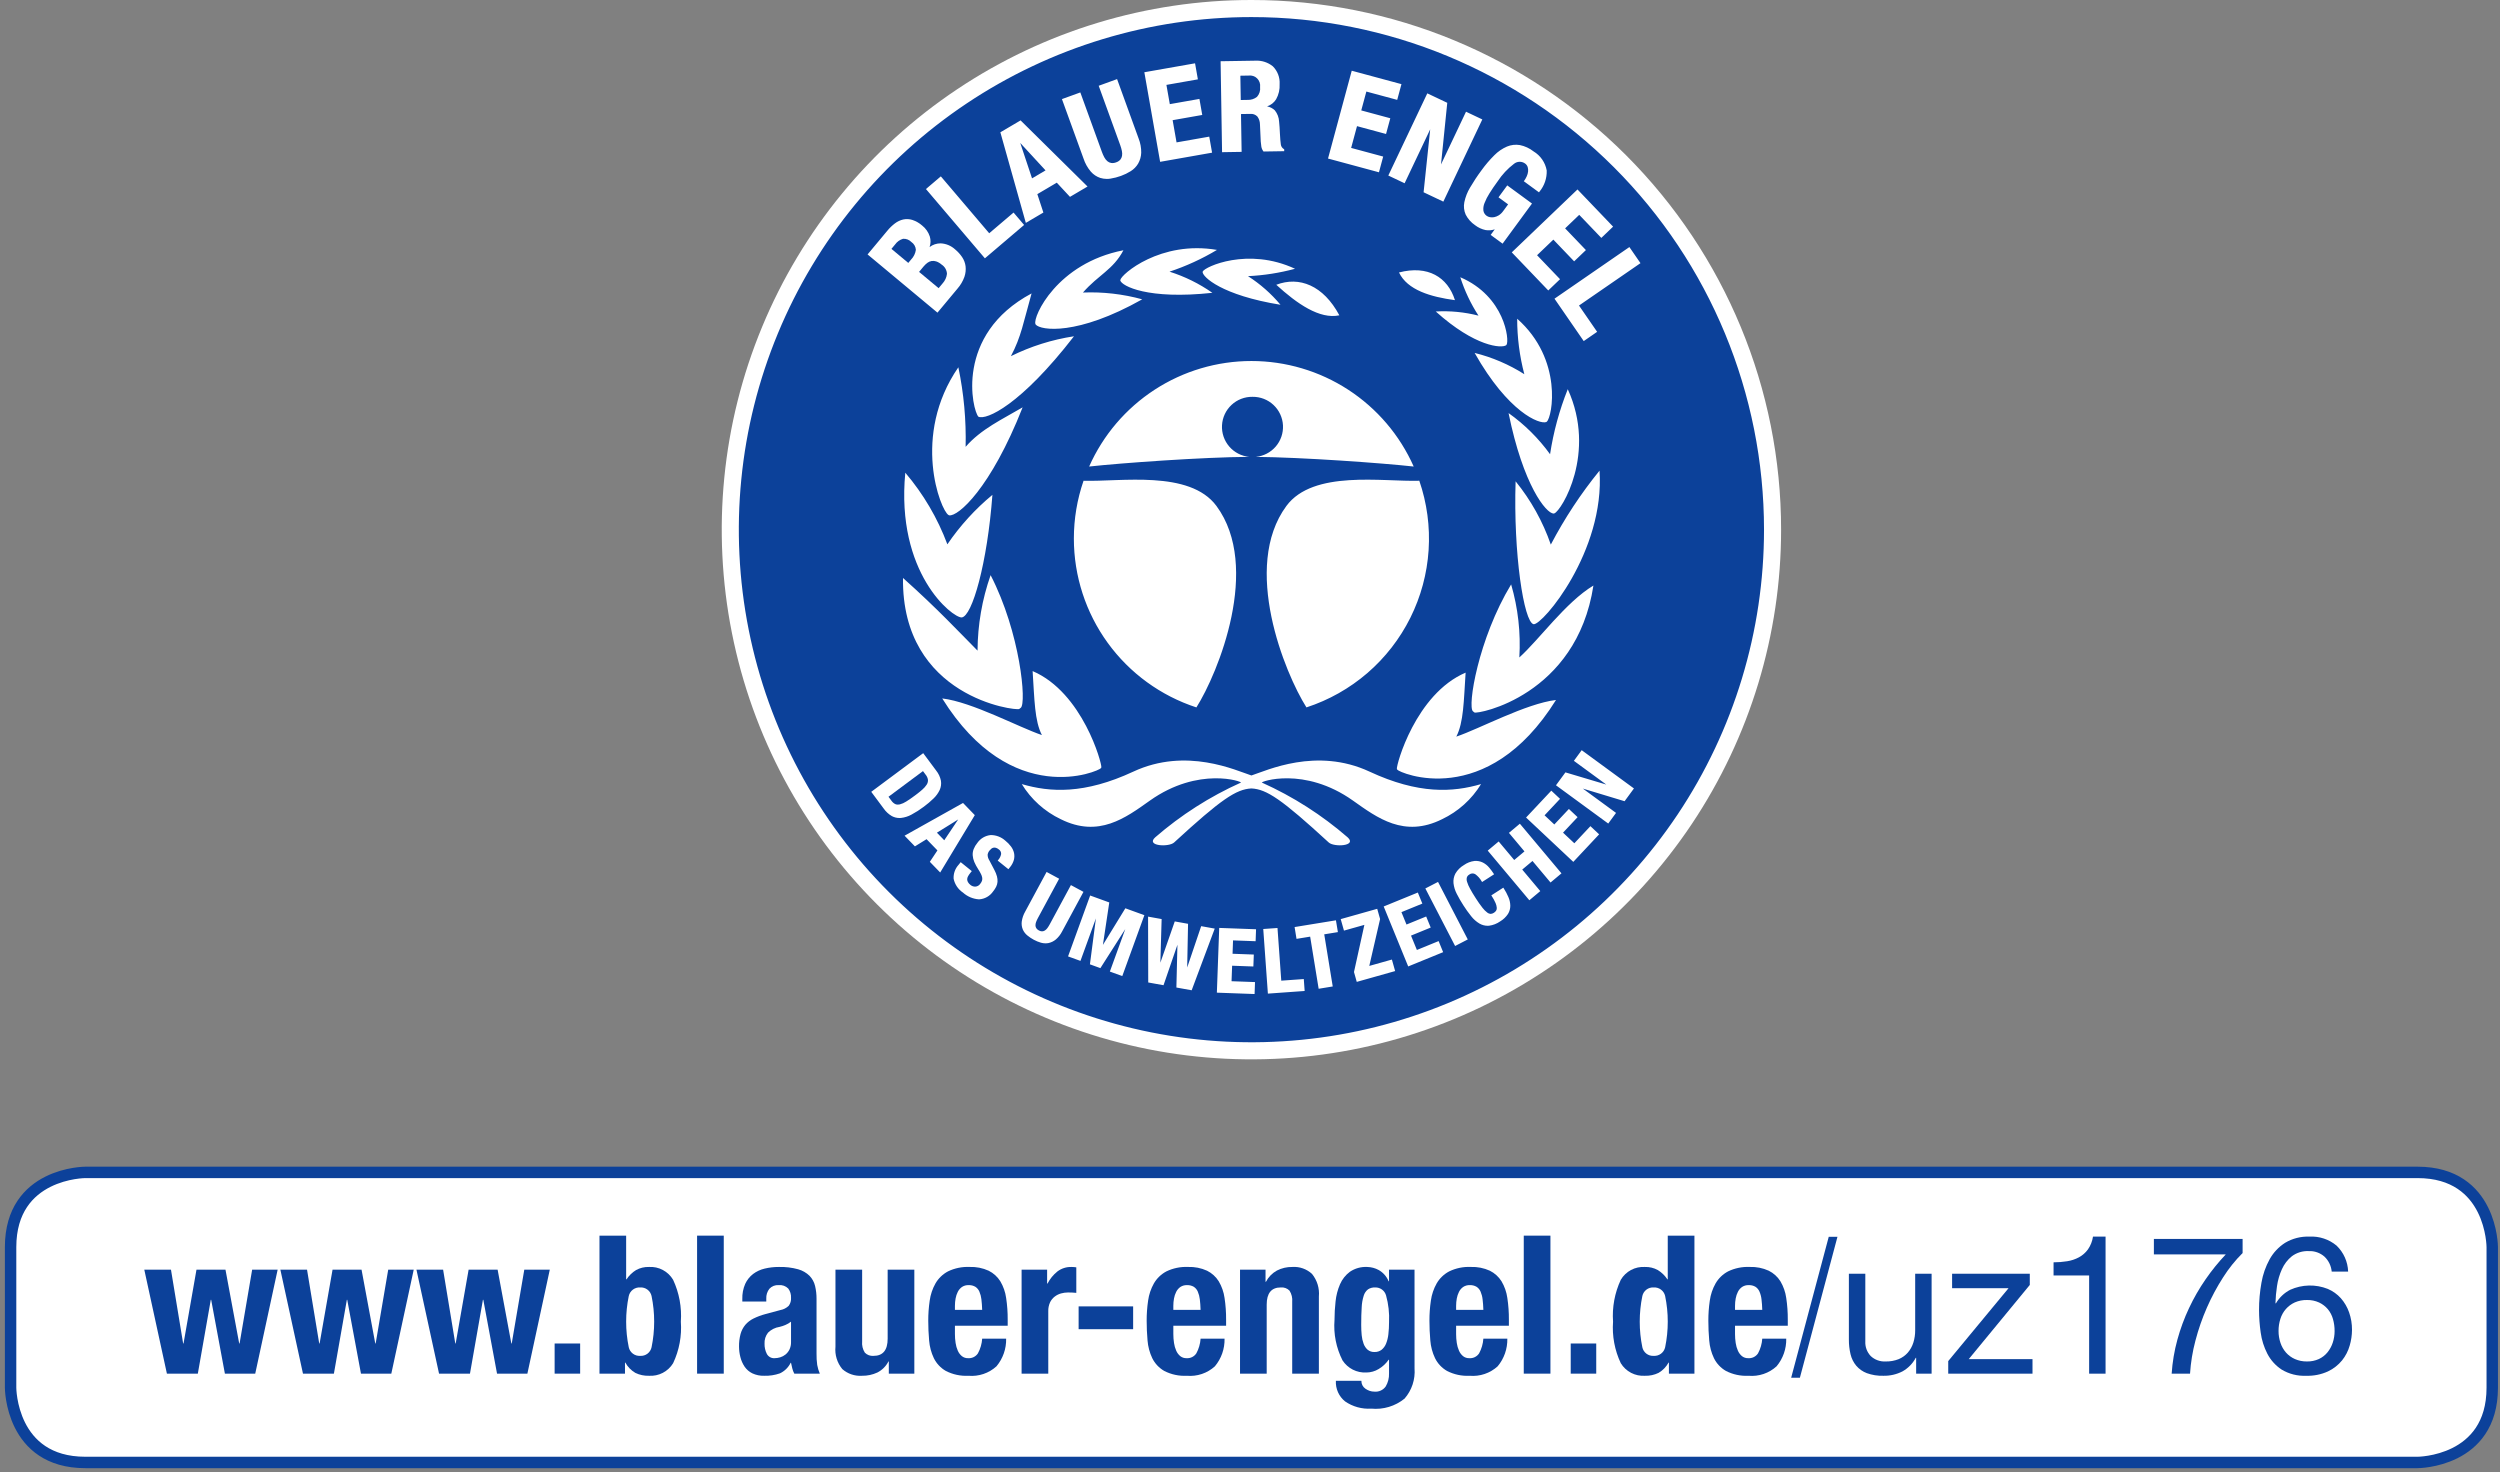 <svg xmlns="http://www.w3.org/2000/svg" width="236" height="139" viewBox="0 0 236 139" fill="none"><rect x="0" y="0" width="236" height="139" fill="#808080" stroke="none"/><path d="M8.053 110.674C8.053 110.674 1 110.674 1 117.727V131.003C1 131.003 1 138.056 8.053 138.056H228.216C228.216 138.056 235.268 138.056 235.268 131.003V117.727C235.268 117.727 235.268 110.674 228.216 110.674H8.053Z" fill="white"></path><path d="M16.14 119.856L17.289 126.826H17.325L18.548 119.856H21.285L22.58 126.826H22.617L23.803 119.856H26.211L24.094 129.672H21.23L19.935 122.702H19.898L18.675 129.672H15.756L13.621 119.856H16.14Z" fill="#0C419A"></path><path d="M28.984 119.856L30.134 126.826H30.171L31.393 119.856H34.13L35.425 126.826H35.462L36.648 119.856H39.056L36.94 129.672H34.075L32.779 122.702H32.743L31.52 129.672H28.601L26.466 119.856H28.984Z" fill="#0C419A"></path><path d="M41.83 119.856L42.979 126.826H43.015L44.238 119.856H46.975L48.27 126.826H48.307L49.493 119.856H51.901L49.785 129.672H46.92L45.625 122.702H45.588L44.365 129.672H41.446L39.312 119.856H41.83Z" fill="#0C419A"></path><path d="M54.766 129.672H52.357V126.826H54.766V129.672Z" fill="#0C419A"></path><path d="M59.108 116.645V120.768H59.145C59.377 120.413 59.686 120.114 60.048 119.892C60.419 119.689 60.838 119.588 61.261 119.601C61.717 119.573 62.17 119.671 62.573 119.886C62.975 120.1 63.311 120.421 63.542 120.814C64.117 122.047 64.368 123.407 64.272 124.764C64.371 126.113 64.12 127.464 63.542 128.687C63.306 129.074 62.969 129.389 62.567 129.598C62.165 129.807 61.714 129.902 61.261 129.873C60.817 129.888 60.375 129.794 59.975 129.599C59.58 129.368 59.255 129.034 59.035 128.632H58.999V129.672H56.591V116.645H59.108ZM59.355 127.182C59.408 127.425 59.548 127.64 59.747 127.789C59.946 127.938 60.192 128.011 60.44 127.994C60.686 128.009 60.929 127.935 61.125 127.786C61.321 127.637 61.456 127.422 61.508 127.182C61.836 125.587 61.836 123.941 61.508 122.346C61.456 122.106 61.32 121.892 61.124 121.743C60.929 121.594 60.686 121.52 60.44 121.535C60.192 121.518 59.946 121.59 59.747 121.739C59.548 121.888 59.409 122.104 59.355 122.346C59.026 123.941 59.026 125.587 59.355 127.182Z" fill="#0C419A"></path><path d="M68.323 116.645V129.672H65.805V116.645H68.323Z" fill="#0C419A"></path><path d="M70.075 122.63C70.059 122.138 70.152 121.649 70.348 121.198C70.516 120.833 70.77 120.513 71.087 120.267C71.413 120.022 71.786 119.848 72.182 119.756C72.621 119.65 73.072 119.598 73.523 119.601C74.139 119.583 74.754 119.657 75.348 119.82C75.753 119.933 76.123 120.146 76.424 120.44C76.68 120.708 76.859 121.038 76.944 121.398C77.038 121.795 77.084 122.203 77.081 122.611V127.775C77.074 128.135 77.096 128.495 77.145 128.851C77.195 129.134 77.278 129.409 77.391 129.673H74.983C74.897 129.514 74.833 129.346 74.791 129.171C74.748 128.995 74.709 128.821 74.673 128.651H74.636C74.422 129.088 74.064 129.439 73.623 129.645C73.146 129.812 72.642 129.89 72.136 129.873C71.753 129.885 71.372 129.807 71.023 129.645C70.73 129.502 70.478 129.285 70.293 129.016C70.108 128.741 69.972 128.435 69.892 128.112C69.808 127.788 69.765 127.454 69.764 127.118C69.757 126.715 69.806 126.313 69.91 125.923C69.997 125.609 70.149 125.316 70.357 125.065C70.571 124.818 70.831 124.617 71.124 124.472C71.483 124.296 71.859 124.155 72.246 124.052L73.669 123.669C73.965 123.616 74.238 123.476 74.454 123.268C74.614 123.052 74.692 122.787 74.673 122.52C74.691 122.203 74.598 121.889 74.408 121.635C74.291 121.518 74.149 121.428 73.993 121.373C73.836 121.318 73.67 121.298 73.505 121.315C73.342 121.303 73.179 121.328 73.027 121.388C72.876 121.448 72.739 121.542 72.629 121.662C72.423 121.927 72.32 122.257 72.337 122.592V122.866H70.075V122.63ZM74.125 125.084C73.954 125.156 73.777 125.213 73.596 125.257C73.182 125.317 72.798 125.509 72.501 125.804C72.269 126.1 72.152 126.469 72.173 126.844C72.163 127.18 72.239 127.513 72.392 127.812C72.462 127.942 72.568 128.049 72.698 128.12C72.827 128.191 72.975 128.223 73.122 128.213C73.301 128.211 73.48 128.184 73.651 128.131C73.834 128.076 74.004 127.986 74.153 127.866C74.311 127.737 74.438 127.575 74.527 127.392C74.629 127.175 74.679 126.938 74.673 126.699V124.764C74.506 124.896 74.322 125.003 74.125 125.084V125.084Z" fill="#0C419A"></path><path d="M83.868 128.523C83.64 128.97 83.276 129.334 82.828 129.563C82.371 129.776 81.872 129.882 81.368 129.873C81.033 129.895 80.697 129.851 80.379 129.743C80.061 129.635 79.768 129.465 79.516 129.244C79.274 128.953 79.092 128.617 78.981 128.255C78.869 127.893 78.831 127.513 78.868 127.136V119.856H81.386V126.625C81.35 126.999 81.439 127.375 81.642 127.692C81.748 127.8 81.876 127.883 82.018 127.935C82.16 127.988 82.312 128.007 82.463 127.994C83.351 127.994 83.795 127.452 83.795 126.37V119.856H86.313V129.672H83.904V128.522L83.868 128.523Z" fill="#0C419A"></path><path d="M90.145 125.932C90.144 126.216 90.165 126.5 90.209 126.78C90.245 127.032 90.315 127.278 90.418 127.51C90.504 127.708 90.636 127.883 90.802 128.021C90.968 128.152 91.174 128.219 91.386 128.213C91.567 128.226 91.749 128.191 91.913 128.111C92.076 128.031 92.216 127.909 92.316 127.757C92.549 127.329 92.686 126.856 92.718 126.37H94.98C95.002 127.321 94.677 128.248 94.068 128.979C93.713 129.303 93.294 129.55 92.839 129.703C92.383 129.857 91.901 129.915 91.422 129.873C90.683 129.912 89.946 129.755 89.287 129.417C88.799 129.137 88.405 128.718 88.156 128.213C87.905 127.685 87.753 127.116 87.709 126.534C87.654 125.914 87.627 125.294 87.627 124.673C87.626 124.038 87.671 123.404 87.764 122.776C87.842 122.205 88.028 121.654 88.311 121.152C88.59 120.672 88.998 120.28 89.488 120.02C90.124 119.713 90.826 119.569 91.532 119.6C92.15 119.577 92.766 119.699 93.329 119.956C93.783 120.181 94.166 120.528 94.433 120.959C94.718 121.441 94.904 121.974 94.98 122.529C95.082 123.208 95.131 123.894 95.126 124.582V125.147H90.145V125.932ZM92.645 122.657C92.617 122.405 92.553 122.159 92.453 121.927C92.374 121.74 92.24 121.581 92.07 121.47C91.879 121.36 91.661 121.307 91.441 121.316C91.218 121.306 90.997 121.367 90.811 121.489C90.645 121.607 90.51 121.763 90.418 121.945C90.318 122.143 90.247 122.355 90.208 122.574C90.166 122.803 90.145 123.035 90.145 123.268V123.651H92.717C92.705 123.274 92.681 122.943 92.644 122.657H92.645Z" fill="#0C419A"></path><path d="M98.848 119.856V121.17H98.885C99.112 120.729 99.429 120.341 99.815 120.029C100.197 119.738 100.667 119.587 101.147 119.601C101.22 119.601 101.296 119.604 101.375 119.61C101.454 119.616 101.53 119.625 101.603 119.637V122.046C101.469 122.034 101.339 122.024 101.211 122.018C101.083 122.012 100.953 122.009 100.819 122.009C100.597 122.01 100.376 122.041 100.162 122.1C99.943 122.161 99.739 122.263 99.56 122.402C99.373 122.547 99.223 122.735 99.122 122.949C99.005 123.209 98.949 123.493 98.957 123.779V129.673H96.439V119.856L98.848 119.856Z" fill="#0C419A"></path><path d="M106.968 125.476H101.822V123.323H106.968V125.476Z" fill="#0C419A"></path><path d="M110.763 125.932C110.762 126.216 110.784 126.5 110.827 126.78C110.863 127.032 110.933 127.278 111.037 127.51C111.123 127.708 111.254 127.883 111.42 128.021C111.586 128.152 111.793 128.219 112.004 128.213C112.185 128.226 112.367 128.191 112.531 128.111C112.695 128.031 112.834 127.909 112.934 127.757C113.167 127.329 113.304 126.856 113.336 126.37H115.598C115.62 127.322 115.296 128.248 114.686 128.979C114.331 129.303 113.912 129.55 113.457 129.703C113.001 129.857 112.519 129.915 112.04 129.873C111.301 129.912 110.564 129.755 109.905 129.417C109.417 129.137 109.023 128.718 108.774 128.213C108.523 127.685 108.372 127.116 108.327 126.534C108.272 125.914 108.245 125.294 108.245 124.673C108.244 124.038 108.289 123.404 108.382 122.776C108.46 122.205 108.646 121.654 108.929 121.152C109.208 120.672 109.616 120.28 110.106 120.02C110.742 119.713 111.444 119.569 112.15 119.6C112.768 119.577 113.384 119.699 113.947 119.956C114.401 120.181 114.784 120.528 115.051 120.959C115.336 121.441 115.522 121.974 115.598 122.529C115.7 123.208 115.749 123.894 115.744 124.582V125.147H110.763L110.763 125.932ZM113.263 122.657C113.235 122.405 113.171 122.159 113.071 121.927C112.992 121.74 112.858 121.581 112.688 121.47C112.497 121.36 112.279 121.307 112.058 121.316C111.835 121.306 111.615 121.367 111.428 121.489C111.262 121.607 111.127 121.763 111.036 121.945C110.935 122.143 110.864 122.355 110.826 122.574C110.784 122.803 110.762 123.035 110.762 123.268V123.651H113.335C113.323 123.274 113.299 122.943 113.263 122.657H113.263Z" fill="#0C419A"></path><path d="M119.466 119.856V121.005H119.503C119.736 120.554 120.098 120.183 120.543 119.938C120.994 119.707 121.495 119.591 122.002 119.601C122.339 119.578 122.678 119.625 122.996 119.738C123.314 119.851 123.606 120.028 123.854 120.257C124.34 120.857 124.573 121.623 124.502 122.392V129.672H121.984V122.902C122.021 122.528 121.931 122.152 121.729 121.835C121.623 121.727 121.494 121.644 121.352 121.592C121.21 121.54 121.058 121.52 120.908 121.534C120.019 121.534 119.575 122.076 119.576 123.158V129.672H117.058V119.856L119.466 119.856Z" fill="#0C419A"></path><path d="M133.533 129.18C133.573 129.693 133.51 130.209 133.349 130.697C133.187 131.186 132.93 131.638 132.593 132.026C131.71 132.745 130.579 133.086 129.446 132.975C128.568 133.032 127.697 132.791 126.973 132.291C126.685 132.059 126.456 131.762 126.306 131.424C126.155 131.086 126.087 130.717 126.107 130.348H128.515C128.511 130.495 128.544 130.641 128.611 130.771C128.678 130.902 128.777 131.014 128.898 131.096C129.019 131.181 129.152 131.248 129.291 131.297C129.435 131.346 129.586 131.371 129.738 131.37C129.945 131.391 130.154 131.356 130.343 131.269C130.532 131.183 130.695 131.047 130.814 130.877C131.032 130.507 131.139 130.083 131.124 129.655V128.359H131.087C130.841 128.716 130.52 129.014 130.147 129.235C129.798 129.448 129.398 129.561 128.989 129.564C128.546 129.588 128.105 129.495 127.709 129.295C127.314 129.095 126.978 128.794 126.735 128.423C126.136 127.243 125.874 125.92 125.978 124.6C125.979 124.015 126.012 123.43 126.078 122.849C126.135 122.292 126.277 121.747 126.498 121.234C126.7 120.767 127.021 120.361 127.428 120.057C127.909 119.731 128.482 119.571 129.062 119.601C129.445 119.609 129.82 119.709 130.156 119.893C130.574 120.133 130.901 120.505 131.086 120.951H131.123V119.856H133.531L133.533 129.18ZM128.543 126.042C128.568 126.319 128.629 126.592 128.726 126.854C128.804 127.072 128.936 127.266 129.109 127.419C129.292 127.566 129.523 127.641 129.757 127.629C129.997 127.638 130.232 127.564 130.423 127.419C130.609 127.266 130.754 127.069 130.843 126.845C130.956 126.561 131.03 126.263 131.062 125.96C131.106 125.581 131.127 125.2 131.126 124.819C131.168 123.964 131.073 123.108 130.843 122.283C130.779 122.061 130.643 121.867 130.456 121.731C130.27 121.596 130.043 121.527 129.812 121.535C129.573 121.523 129.337 121.587 129.137 121.717C128.945 121.869 128.805 122.076 128.735 122.311C128.623 122.665 128.559 123.033 128.544 123.405C128.513 123.861 128.498 124.418 128.498 125.074C128.498 125.415 128.513 125.737 128.543 126.041L128.543 126.042Z" fill="#0C419A"></path><path d="M137.457 125.932C137.456 126.216 137.478 126.499 137.521 126.78C137.557 127.032 137.628 127.278 137.731 127.51C137.817 127.708 137.948 127.883 138.114 128.021C138.28 128.152 138.487 128.219 138.698 128.213C138.88 128.226 139.061 128.191 139.225 128.111C139.388 128.031 139.528 127.909 139.628 127.757C139.86 127.329 139.997 126.856 140.029 126.37H142.292C142.313 127.321 141.989 128.248 141.38 128.979C141.024 129.303 140.606 129.55 140.15 129.703C139.695 129.857 139.213 129.915 138.734 129.873C137.994 129.912 137.258 129.755 136.599 129.417C136.11 129.137 135.716 128.718 135.468 128.213C135.217 127.685 135.065 127.116 135.021 126.534C134.966 125.914 134.939 125.294 134.939 124.673C134.937 124.038 134.983 123.404 135.075 122.775C135.154 122.205 135.34 121.654 135.623 121.152C135.902 120.672 136.31 120.28 136.801 120.02C137.437 119.713 138.139 119.568 138.845 119.6C139.463 119.577 140.079 119.699 140.642 119.956C141.096 120.181 141.479 120.528 141.746 120.959C142.031 121.441 142.217 121.974 142.293 122.528C142.395 123.208 142.444 123.894 142.439 124.581V125.147H137.458L137.457 125.932ZM139.957 122.657C139.93 122.405 139.865 122.159 139.766 121.927C139.686 121.74 139.553 121.581 139.382 121.47C139.191 121.36 138.973 121.307 138.753 121.315C138.53 121.306 138.31 121.367 138.123 121.489C137.957 121.607 137.823 121.763 137.731 121.945C137.63 122.143 137.56 122.355 137.521 122.574C137.479 122.803 137.457 123.035 137.457 123.268V123.651H140.03C140.017 123.274 139.993 122.942 139.957 122.657H139.957Z" fill="#0C419A"></path><path d="M146.361 116.645V129.672H143.843V116.645H146.361Z" fill="#0C419A"></path><path d="M150.685 129.672H148.276V126.826H150.685V129.672Z" fill="#0C419A"></path><path d="M157.509 128.632C157.29 129.034 156.965 129.368 156.569 129.599C156.169 129.794 155.727 129.888 155.283 129.873C154.831 129.902 154.379 129.807 153.977 129.598C153.575 129.389 153.238 129.074 153.002 128.687C152.424 127.464 152.173 126.113 152.272 124.764C152.176 123.407 152.427 122.047 153.002 120.814C153.233 120.421 153.569 120.1 153.971 119.885C154.374 119.671 154.828 119.573 155.283 119.601C155.706 119.588 156.125 119.689 156.496 119.892C156.858 120.114 157.167 120.413 157.399 120.768H157.436V116.645H159.954V129.672H157.545V128.632L157.509 128.632ZM155.037 127.182C155.088 127.423 155.224 127.637 155.42 127.786C155.616 127.935 155.859 128.009 156.104 127.994C156.353 128.011 156.598 127.938 156.798 127.789C156.997 127.64 157.136 127.425 157.19 127.182C157.519 125.587 157.519 123.942 157.19 122.347C157.136 122.104 156.997 121.889 156.797 121.74C156.598 121.591 156.352 121.518 156.104 121.535C155.859 121.52 155.616 121.594 155.42 121.743C155.224 121.892 155.088 122.106 155.037 122.347C154.709 123.942 154.709 125.587 155.037 127.182Z" fill="#0C419A"></path><path d="M163.786 125.932C163.785 126.216 163.806 126.5 163.85 126.78C163.886 127.032 163.956 127.278 164.06 127.51C164.146 127.708 164.277 127.883 164.443 128.021C164.609 128.152 164.816 128.219 165.027 128.213C165.208 128.226 165.39 128.191 165.554 128.111C165.717 128.031 165.856 127.909 165.957 127.757C166.189 127.329 166.326 126.856 166.358 126.37H168.621C168.642 127.321 168.318 128.248 167.709 128.979C167.354 129.303 166.935 129.55 166.48 129.703C166.024 129.857 165.542 129.915 165.063 129.873C164.323 129.912 163.587 129.755 162.928 129.417C162.44 129.137 162.046 128.718 161.797 128.213C161.546 127.685 161.394 127.116 161.35 126.534C161.295 125.914 161.268 125.294 161.268 124.673C161.266 124.038 161.312 123.404 161.405 122.776C161.483 122.205 161.669 121.654 161.952 121.152C162.231 120.672 162.639 120.28 163.129 120.02C163.765 119.713 164.467 119.569 165.173 119.6C165.791 119.577 166.407 119.699 166.97 119.956C167.424 120.181 167.807 120.528 168.074 120.959C168.359 121.441 168.545 121.974 168.621 122.529C168.723 123.208 168.772 123.894 168.767 124.582V125.147H163.786L163.786 125.932ZM166.286 122.657C166.259 122.405 166.194 122.159 166.094 121.927C166.015 121.74 165.881 121.581 165.711 121.47C165.52 121.36 165.302 121.307 165.082 121.316C164.859 121.306 164.638 121.367 164.452 121.489C164.286 121.607 164.151 121.763 164.06 121.945C163.959 122.143 163.888 122.355 163.85 122.574C163.807 122.803 163.786 123.035 163.786 123.268V123.651H166.358C166.346 123.274 166.322 122.943 166.286 122.657H166.286Z" fill="#0C419A"></path><path d="M172.633 116.755H173.456L169.91 130.055H169.087L172.633 116.755Z" fill="#0C419A"></path><path d="M180.884 129.672V128.176H180.848C180.561 128.718 180.124 129.164 179.589 129.462C179.03 129.747 178.409 129.888 177.783 129.873C177.255 129.889 176.729 129.805 176.231 129.627C175.843 129.48 175.498 129.239 175.228 128.924C174.967 128.609 174.783 128.237 174.69 127.838C174.582 127.381 174.53 126.913 174.534 126.443V120.239H176.086V126.625C176.072 126.879 176.111 127.133 176.198 127.371C176.286 127.609 176.422 127.827 176.596 128.012C176.784 128.188 177.005 128.324 177.246 128.411C177.488 128.499 177.745 128.537 178.001 128.523C178.422 128.533 178.841 128.458 179.233 128.304C179.566 128.167 179.863 127.955 180.1 127.684C180.335 127.409 180.512 127.089 180.62 126.744C180.739 126.363 180.797 125.966 180.793 125.567V120.239H182.344V129.672L180.884 129.672Z" fill="#0C419A"></path><path d="M189.606 121.607H184.278V120.239H191.613V121.298L185.847 128.304H191.868V129.672H183.913V128.486L189.606 121.607Z" fill="#0C419A"></path><path d="M197.214 129.672V120.403H193.856V119.163C194.284 119.164 194.711 119.13 195.134 119.062C195.526 119.003 195.906 118.876 196.256 118.688C196.591 118.506 196.881 118.25 197.105 117.94C197.353 117.581 197.515 117.169 197.579 116.736H198.765V129.673L197.214 129.672Z" fill="#0C419A"></path><path d="M209.859 120.586C209.277 121.493 208.767 122.445 208.335 123.432C207.891 124.442 207.528 125.485 207.25 126.552C206.978 127.573 206.807 128.618 206.739 129.672H205.005C205.076 128.589 205.257 127.517 205.544 126.47C205.825 125.443 206.194 124.441 206.648 123.478C207.092 122.533 207.614 121.626 208.208 120.768C208.782 119.935 209.42 119.148 210.115 118.414H203.327V116.954H211.702V118.286C211.004 118.982 210.386 119.753 209.859 120.586Z" fill="#0C419A"></path><path d="M219.438 118.633C219.027 118.268 218.49 118.078 217.942 118.104C217.373 118.077 216.811 118.248 216.354 118.588C215.949 118.915 215.626 119.334 215.414 119.81C215.185 120.318 215.028 120.855 214.949 121.407C214.867 121.939 214.818 122.475 214.803 123.013L214.839 123.049C215.159 122.496 215.631 122.046 216.199 121.754C216.754 121.504 217.353 121.367 217.961 121.353C218.569 121.339 219.174 121.447 219.739 121.671C220.213 121.871 220.637 122.173 220.98 122.556C221.322 122.946 221.585 123.398 221.755 123.888C221.942 124.422 222.034 124.983 222.029 125.548C222.025 126.049 221.952 126.546 221.81 127.026C221.666 127.535 221.421 128.009 221.09 128.422C220.729 128.863 220.274 129.218 219.758 129.462C219.114 129.755 218.412 129.895 217.705 129.873C216.892 129.911 216.086 129.708 215.388 129.289C214.817 128.914 214.352 128.399 214.038 127.793C213.715 127.165 213.502 126.486 213.408 125.786C213.307 125.085 213.255 124.377 213.253 123.669C213.251 122.803 213.327 121.939 213.481 121.087C213.613 120.31 213.876 119.56 214.257 118.87C214.607 118.241 215.109 117.708 215.716 117.32C216.41 116.907 217.209 116.705 218.015 116.736C218.943 116.687 219.855 116.99 220.57 117.584C221.239 118.229 221.632 119.109 221.664 120.038H220.114C220.064 119.504 219.824 119.005 219.438 118.633ZM216.628 122.948C216.308 123.095 216.022 123.306 215.789 123.569C215.552 123.839 215.375 124.156 215.269 124.499C215.151 124.868 215.093 125.253 215.095 125.64C215.092 126.024 215.154 126.406 215.278 126.771C215.389 127.106 215.566 127.416 215.798 127.683C216.031 127.944 216.317 128.153 216.637 128.294C216.996 128.451 217.385 128.529 217.777 128.522C218.164 128.53 218.547 128.453 218.899 128.294C219.214 128.148 219.492 127.933 219.712 127.665C219.934 127.391 220.104 127.079 220.213 126.743C220.329 126.393 220.388 126.027 220.386 125.658C220.389 125.272 220.337 124.888 220.232 124.517C220.137 124.177 219.973 123.86 219.748 123.587C219.523 123.321 219.243 123.106 218.927 122.958C218.567 122.793 218.173 122.712 217.777 122.721C217.382 122.712 216.99 122.79 216.628 122.948Z" fill="#0C419A"></path><path d="M8.053 110.674C8.053 110.674 1 110.674 1 117.727V131.003C1 131.003 1 138.056 8.053 138.056H228.216C228.216 138.056 235.268 138.056 235.268 131.003V117.727C235.268 117.727 235.268 110.674 228.216 110.674H8.053Z" stroke="#0C419A" stroke-width="1.078"></path><path d="M118.134 1.00149e-10C108.245 4.16582e-10 98.578 2.933 90.355 8.427C82.132 13.921 75.723 21.73 71.939 30.867C68.154 40.003 67.164 50.057 69.094 59.757C71.023 69.456 75.785 78.365 82.778 85.358C89.771 92.351 98.68 97.113 108.38 99.042C118.079 100.972 128.133 99.981 137.269 96.197C146.406 92.412 154.215 86.003 159.709 77.781C165.203 69.558 168.136 59.891 168.136 50.001C168.136 36.74 162.868 24.022 153.491 14.645C144.114 5.268 131.396 -2.65217e-05 118.134 1.00144e-10" fill="white"></path><path d="M98.698 16.085L96.312 13.496L97.424 16.837L98.698 16.085Z" fill="#0C419A"></path><path d="M88.984 26.749C89.212 26.5 89.355 26.186 89.394 25.852C89.386 25.676 89.335 25.506 89.248 25.353C89.16 25.201 89.037 25.072 88.889 24.977C88.741 24.846 88.569 24.744 88.382 24.678C88.239 24.631 88.088 24.618 87.94 24.64C87.799 24.664 87.665 24.722 87.55 24.808C87.415 24.909 87.292 25.027 87.184 25.158L86.761 25.667L88.605 27.203L88.984 26.749Z" fill="#0C419A"></path><path d="M117.766 9.43C118.089 9.446 118.407 9.344 118.661 9.143C118.773 9.018 118.856 8.871 118.907 8.711C118.957 8.551 118.973 8.383 118.953 8.216C118.972 8.069 118.957 7.918 118.909 7.778C118.861 7.637 118.781 7.509 118.675 7.404C118.569 7.299 118.44 7.22 118.299 7.174C118.158 7.127 118.007 7.113 117.86 7.134L117.09 7.147L117.127 9.441L117.766 9.43Z" fill="#0C419A"></path><path d="M86.032 22.844C85.931 22.74 85.809 22.659 85.673 22.606C85.538 22.554 85.392 22.532 85.247 22.542C84.945 22.63 84.681 22.818 84.5 23.076L84.152 23.494L85.742 24.819L86.007 24.5C86.251 24.252 86.409 23.931 86.458 23.586C86.449 23.438 86.406 23.294 86.332 23.165C86.258 23.037 86.156 22.927 86.032 22.844" fill="#0C419A"></path><path d="M89.137 79.321L90.454 77.354L88.445 78.606L89.137 79.321Z" fill="#0C419A"></path><path d="M87.069 74.537C87.23 74.399 87.371 74.239 87.486 74.061C87.569 73.931 87.609 73.778 87.6 73.625C87.577 73.448 87.504 73.282 87.391 73.145L87.129 72.792L83.874 75.214L84.151 75.586C84.243 75.723 84.368 75.833 84.515 75.908C84.59 75.941 84.671 75.957 84.753 75.956C84.817 75.955 84.88 75.948 84.942 75.934C85.154 75.879 85.356 75.789 85.54 75.669C85.772 75.527 86.053 75.334 86.375 75.093C86.645 74.893 86.878 74.706 87.069 74.536" fill="#0C419A"></path><path d="M118.135 1.612C108.564 1.612 99.209 4.45 91.251 9.767C83.293 15.084 77.091 22.641 73.429 31.483C69.766 40.325 68.808 50.055 70.675 59.441C72.542 68.828 77.15 77.45 83.918 84.217C90.685 90.985 99.307 95.593 108.694 97.46C118.08 99.328 127.81 98.369 136.652 94.707C145.494 91.044 153.051 84.842 158.368 76.885C163.685 68.927 166.523 59.572 166.523 50.001C166.523 37.168 161.425 24.86 152.35 15.785C143.276 6.711 130.968 1.613 118.135 1.612ZM153.814 23.322L154.861 24.842L149.057 28.842L150.769 31.325L149.503 32.199L149.463 32.14L146.744 28.196L153.814 23.322ZM118.236 37.46C117.502 37.449 116.792 37.722 116.256 38.223C115.719 38.724 115.397 39.413 115.357 40.146C115.318 40.879 115.563 41.599 116.043 42.155C116.522 42.711 117.198 43.059 117.929 43.127C113.583 43.151 105.829 43.709 102.815 44.041C104.131 41.076 106.279 38.557 108.998 36.789C111.717 35.021 114.891 34.08 118.135 34.08C121.378 34.08 124.552 35.021 127.271 36.789C129.99 38.557 132.138 41.076 133.454 44.041C130.485 43.714 122.913 43.167 118.533 43.129C119.265 43.063 119.942 42.716 120.423 42.161C120.904 41.605 121.151 40.885 121.113 40.152C121.075 39.418 120.753 38.728 120.217 38.226C119.681 37.724 118.971 37.45 118.236 37.46ZM101.383 31.745C96.359 38.242 93.103 39.688 92.363 39.337C91.806 38.782 90.064 31.602 97.381 27.699C96.614 30.417 96.4 31.798 95.429 33.622C97.305 32.693 99.313 32.059 101.382 31.745H101.383ZM107.826 28.256C101.696 31.713 98.236 31.198 97.768 30.637L97.744 30.578C97.489 29.919 99.765 24.844 106.051 23.625C105.074 25.475 103.709 25.925 102.231 27.615C104.118 27.54 106.005 27.756 107.826 28.256L107.826 28.256ZM96.536 38.453C93.516 46.117 90.434 48.789 89.598 48.647L89.531 48.611C88.801 48.195 86.006 41.148 90.468 34.672C90.985 37.14 91.215 39.66 91.155 42.181C92.622 40.495 94.603 39.592 96.535 38.453H96.536ZM89.432 51.384C90.622 49.635 92.053 48.063 93.683 46.715C93.208 53.135 91.775 58.208 90.778 58.287C89.906 58.311 84.554 54.101 85.46 44.624C87.167 46.63 88.511 48.918 89.432 51.385V51.384ZM92.28 61.421C92.292 58.993 92.708 56.584 93.513 54.293C96.316 59.723 96.926 66.403 96.358 66.818L96.212 66.929C95.926 67.118 85.104 65.849 85.243 54.56C88.518 57.487 90.527 59.655 92.28 61.421ZM98.356 69.391C97.662 68.047 97.656 66.051 97.479 63.35C102.207 65.372 104.04 72.103 103.967 72.442L103.932 72.51C103.757 72.797 95.497 76.434 88.945 65.932C91.775 66.271 96.178 68.657 98.356 69.391ZM101.373 50.842C101.372 48.985 101.681 47.14 102.287 45.384C105.737 45.494 112.304 44.337 114.833 47.763C119.082 53.52 114.991 63.538 112.94 66.78C109.578 65.683 106.648 63.55 104.57 60.688C102.492 57.825 101.373 54.378 101.373 50.841V50.842ZM137.851 26.171C142.057 27.97 142.508 32.123 142.217 32.547L142.19 32.584C141.768 32.907 139.252 32.747 135.535 29.404C136.892 29.328 138.253 29.46 139.57 29.797C138.838 28.67 138.26 27.451 137.851 26.171ZM143.222 30.087C147.579 33.943 146.531 39.374 146.021 39.801L145.973 39.839C145.342 40.089 142.386 38.944 139.205 33.316C140.866 33.729 142.45 34.407 143.896 35.325C143.447 33.615 143.221 31.855 143.222 30.087ZM147.997 36.738C150.75 42.774 147.396 48.224 146.731 48.463L146.668 48.482C145.955 48.479 143.789 45.806 142.408 38.995C143.917 40.067 145.241 41.379 146.326 42.879C146.646 40.775 147.207 38.715 147.998 36.738H147.997ZM132.065 25.721C134.779 25.014 136.66 26.151 137.348 28.335C135.069 28.028 132.861 27.388 132.065 25.721ZM121.436 47.762C123.965 44.336 130.532 45.493 133.983 45.383C134.707 47.487 135.006 49.713 134.861 51.933C134.716 54.153 134.131 56.322 133.139 58.314C132.147 60.305 130.769 62.079 129.085 63.533C127.4 64.986 125.443 66.089 123.328 66.779C121.278 63.538 117.187 53.519 121.436 47.762ZM138.354 63.496C138.176 66.197 138.169 68.193 137.476 69.537C139.654 68.803 144.057 66.416 146.887 66.077C140.335 76.579 132.076 72.943 131.901 72.656L131.865 72.588C131.791 72.249 133.626 65.517 138.354 63.496ZM139.186 67.258L139.048 67.147C138.513 66.731 139.535 60.318 142.651 55.167C143.304 57.404 143.566 59.737 143.425 62.063C145.272 60.411 147.8 56.848 150.419 55.275C148.818 65.699 139.457 67.447 139.186 67.257V67.258ZM144.771 58.925C143.847 58.732 142.854 52.226 143.073 45.435C144.52 47.217 145.645 49.239 146.397 51.409C147.693 48.934 149.233 46.596 150.996 44.43C151.513 52.06 145.586 59.046 144.771 58.925V58.925ZM152.276 21.395L151.165 22.459L149.079 20.281L147.747 21.557L149.71 23.607L148.599 24.671L146.636 22.62L145.099 24.093L147.267 26.356L146.156 27.42L142.712 23.823L148.914 17.884L152.276 21.395ZM142.256 13.835C142.643 13.674 143.067 13.625 143.48 13.695C143.95 13.792 144.391 13.997 144.768 14.292C145.091 14.486 145.369 14.747 145.583 15.057C145.797 15.367 145.942 15.719 146.009 16.09C146.036 16.822 145.791 17.538 145.321 18.1L145.279 18.157L143.847 17.108L143.89 17.051C143.982 16.922 144.062 16.785 144.126 16.641C144.191 16.499 144.233 16.348 144.251 16.193C144.268 16.05 144.255 15.905 144.213 15.768C144.169 15.631 144.08 15.513 143.962 15.432C143.809 15.323 143.624 15.267 143.436 15.272C143.248 15.278 143.068 15.345 142.921 15.464C142.317 15.923 141.796 16.482 141.379 17.116C141.081 17.521 140.822 17.902 140.609 18.246C140.42 18.54 140.261 18.853 140.134 19.179C140.042 19.403 140.007 19.646 140.033 19.887C140.049 19.987 140.085 20.082 140.14 20.166C140.194 20.251 140.266 20.324 140.349 20.38C140.438 20.44 140.538 20.481 140.643 20.5C140.774 20.526 140.909 20.526 141.04 20.502C141.195 20.472 141.344 20.413 141.478 20.33C141.643 20.225 141.785 20.089 141.897 19.93L142.365 19.291L141.459 18.627L142.284 17.5L144.621 19.214L144.579 19.271L141.845 23.002L140.719 22.176L141.106 21.648C140.826 21.743 140.527 21.767 140.236 21.718C139.877 21.641 139.54 21.484 139.25 21.26C138.875 21.007 138.57 20.664 138.362 20.261C138.198 19.893 138.153 19.483 138.233 19.087C138.334 18.603 138.515 18.139 138.77 17.714C139.097 17.154 139.454 16.612 139.842 16.092C140.209 15.58 140.617 15.1 141.064 14.656C141.405 14.309 141.81 14.03 142.257 13.835L142.256 13.835ZM136.621 9.705L136.031 15.522L138.392 10.545L139.931 11.275L139.9 11.339L136.251 19.034L134.387 18.15L135.011 12.208L132.595 17.3L131.056 16.57L131.087 16.506L134.737 8.812L136.621 9.705ZM125.384 14.898L127.604 6.676L132.297 7.943L131.896 9.428L128.984 8.642L128.503 10.423L131.244 11.163L130.843 12.648L128.102 11.908L127.548 13.963L130.573 14.78L130.173 16.264L125.365 14.966L125.384 14.898ZM126.435 29.766C124.576 30.165 122.429 28.664 120.479 26.883C122.647 26.051 124.925 26.941 126.435 29.766ZM117.811 26.07C118.965 26.809 119.999 27.72 120.878 28.771C115.351 27.875 113.516 26.145 113.525 25.668L113.541 25.628C113.729 25.192 117.796 23.299 122.251 25.372C120.801 25.764 119.312 25.997 117.811 26.069L117.811 26.07ZM118.509 5.728C119.104 5.695 119.69 5.884 120.154 6.258C120.374 6.476 120.545 6.739 120.656 7.029C120.767 7.318 120.815 7.628 120.796 7.938C120.825 8.438 120.71 8.935 120.465 9.372C120.268 9.688 119.967 9.925 119.613 10.042C119.888 10.093 120.142 10.223 120.344 10.417C120.588 10.72 120.729 11.092 120.747 11.481C120.765 11.64 120.78 11.815 120.791 11.999C120.802 12.183 120.813 12.391 120.825 12.619C120.847 13.062 120.876 13.405 120.911 13.64C120.922 13.728 120.953 13.812 121.001 13.886C121.05 13.96 121.114 14.022 121.189 14.068L121.227 14.088L121.23 14.272L119.278 14.303L119.256 14.275C119.159 14.146 119.096 13.997 119.07 13.838C119.043 13.677 119.024 13.515 119.014 13.353L118.94 11.733C118.937 11.468 118.852 11.211 118.695 10.998C118.608 10.909 118.503 10.84 118.386 10.798C118.269 10.755 118.144 10.74 118.02 10.752L117.15 10.766L117.209 14.337L115.363 14.367L115.224 5.781L118.509 5.728ZM110.401 25.646C111.844 26.101 113.208 26.774 114.447 27.642C108.343 28.307 105.889 26.992 105.755 26.477L105.76 26.43C105.828 25.906 109.556 22.678 114.882 23.591C113.468 24.438 111.965 25.127 110.401 25.646ZM112.813 5.976L113.08 7.491L110.11 8.014L110.43 9.831L113.226 9.338L113.492 10.852L110.697 11.345L111.066 13.442L114.153 12.898L114.42 14.412L109.516 15.277L108.026 6.82L112.813 5.976ZM101.983 8.725L104.015 14.329C104.08 14.51 104.158 14.686 104.249 14.855C104.321 14.992 104.418 15.115 104.535 15.217C104.637 15.304 104.762 15.362 104.895 15.385C105.052 15.406 105.211 15.386 105.358 15.327C105.511 15.279 105.648 15.192 105.756 15.074C105.841 14.97 105.897 14.846 105.92 14.714C105.944 14.562 105.939 14.406 105.907 14.254C105.869 14.066 105.816 13.881 105.749 13.7L103.717 8.097L105.452 7.467L107.484 13.071C107.655 13.502 107.739 13.963 107.731 14.426C107.718 14.786 107.617 15.137 107.438 15.449C107.266 15.736 107.028 15.978 106.744 16.156C106.454 16.338 106.144 16.489 105.821 16.605C105.5 16.722 105.169 16.808 104.831 16.862C104.717 16.881 104.601 16.89 104.485 16.89C104.272 16.89 104.06 16.857 103.856 16.793C103.517 16.678 103.214 16.475 102.978 16.206C102.666 15.84 102.429 15.416 102.281 14.958L100.247 9.355L101.983 8.725ZM96.343 11.365L102.663 17.607L101.006 18.584L99.761 17.244L97.924 18.327L98.495 20.064L96.838 21.041L94.434 12.49L96.343 11.365ZM88.815 16.649L93.382 22.019L95.68 20.065L96.676 21.236L92.974 24.386L87.409 17.845L88.815 16.649ZM83.77 21.774C83.979 21.519 84.217 21.289 84.48 21.09C84.713 20.911 84.982 20.785 85.269 20.718C85.555 20.659 85.852 20.674 86.131 20.762C86.47 20.875 86.783 21.054 87.051 21.29C87.388 21.556 87.639 21.915 87.773 22.322C87.872 22.649 87.865 22.999 87.753 23.322C88.051 23.096 88.414 22.973 88.787 22.973L88.807 22.973C89.311 22.999 89.79 23.2 90.162 23.542C90.414 23.75 90.635 23.992 90.819 24.262C90.998 24.524 91.111 24.824 91.151 25.137C91.189 25.476 91.151 25.818 91.04 26.14C90.892 26.548 90.669 26.925 90.383 27.251L88.497 29.514L81.899 24.019L83.77 21.774ZM84.911 77.22C84.658 77.221 84.409 77.158 84.186 77.037C83.883 76.859 83.622 76.617 83.421 76.328L82.246 74.748L87.151 71.098L88.372 72.739C88.599 73.02 88.754 73.352 88.825 73.706C88.871 74.001 88.83 74.302 88.707 74.574C88.565 74.874 88.369 75.145 88.129 75.374C87.84 75.655 87.532 75.916 87.207 76.155C86.84 76.434 86.45 76.683 86.043 76.9C85.736 77.069 85.399 77.175 85.05 77.214C85.003 77.218 84.958 77.22 84.911 77.22V77.22ZM87.777 81.356L88.493 80.278L87.467 79.219L86.368 79.898L85.391 78.89L90.91 75.8L92.022 76.949L88.754 82.364L87.777 81.356ZM95.707 81.185C95.635 81.436 95.51 81.668 95.342 81.868L95.192 82.053L94.182 81.24L94.227 81.185C94.372 81.025 94.469 80.829 94.507 80.617C94.511 80.532 94.493 80.447 94.454 80.371C94.416 80.295 94.358 80.231 94.286 80.185C94.207 80.116 94.115 80.065 94.015 80.033C93.941 80.011 93.862 80.007 93.785 80.021C93.714 80.036 93.648 80.067 93.591 80.111C93.527 80.162 93.468 80.22 93.417 80.284C93.319 80.397 93.255 80.535 93.232 80.683C93.233 80.876 93.29 81.064 93.397 81.225L93.868 82.121C93.973 82.316 94.055 82.521 94.114 82.733C94.158 82.9 94.176 83.074 94.165 83.247C94.153 83.407 94.11 83.564 94.038 83.708C93.96 83.864 93.865 84.01 93.754 84.144C93.605 84.363 93.408 84.545 93.177 84.676C92.947 84.807 92.689 84.883 92.425 84.898L92.408 84.898C91.85 84.86 91.32 84.635 90.905 84.26C90.45 83.957 90.132 83.486 90.021 82.95C90.008 82.71 90.043 82.47 90.124 82.244C90.205 82.018 90.331 81.81 90.493 81.633L90.69 81.388L91.738 82.234L91.583 82.425C91.505 82.521 91.437 82.623 91.378 82.731C91.332 82.814 91.306 82.908 91.302 83.003C91.303 83.095 91.327 83.186 91.371 83.266C91.433 83.373 91.516 83.466 91.614 83.541C91.741 83.645 91.902 83.7 92.066 83.698C92.16 83.692 92.251 83.666 92.333 83.619C92.414 83.573 92.484 83.508 92.536 83.43C92.606 83.346 92.662 83.251 92.699 83.147C92.729 83.055 92.736 82.958 92.722 82.862C92.701 82.739 92.661 82.621 92.605 82.51C92.525 82.35 92.436 82.195 92.338 82.046C92.198 81.832 92.076 81.607 91.975 81.372C91.891 81.175 91.84 80.966 91.823 80.752C91.809 80.549 91.84 80.346 91.912 80.157C91.996 79.946 92.113 79.75 92.258 79.575C92.403 79.366 92.59 79.191 92.809 79.062C93.028 78.934 93.272 78.854 93.524 78.829C94.032 78.828 94.523 79.016 94.9 79.356C95.1 79.515 95.28 79.699 95.434 79.903C95.573 80.085 95.671 80.295 95.724 80.518C95.771 80.738 95.766 80.966 95.708 81.184L95.707 81.185ZM99.662 88.694C99.463 88.858 99.227 88.972 98.975 89.025C98.882 89.043 98.787 89.051 98.692 89.051C98.548 89.051 98.404 89.031 98.266 88.991C98.031 88.923 97.805 88.83 97.59 88.713C97.376 88.598 97.173 88.463 96.985 88.309C96.801 88.16 96.654 87.97 96.557 87.754C96.457 87.517 96.421 87.258 96.452 87.004C96.499 86.664 96.612 86.336 96.785 86.04L98.798 82.311L99.983 82.951L97.97 86.68C97.906 86.799 97.85 86.921 97.803 87.048C97.766 87.148 97.748 87.254 97.748 87.361C97.751 87.453 97.777 87.543 97.826 87.621C97.887 87.711 97.97 87.783 98.067 87.831C98.156 87.884 98.258 87.915 98.362 87.92C98.458 87.918 98.552 87.891 98.634 87.84C98.724 87.782 98.802 87.708 98.865 87.622C98.946 87.514 99.018 87.4 99.082 87.281L101.094 83.552L102.279 84.192L100.267 87.92C100.118 88.216 99.913 88.479 99.662 88.695L99.662 88.694ZM105.943 92.142L104.771 91.716L106.227 87.705L103.877 91.392L102.889 91.033L103.453 86.697L101.996 90.709L100.824 90.284L102.911 84.536L104.715 85.191L104.115 89.198L106.233 85.742L108.029 86.394L105.943 92.142ZM112.494 93.482L111.051 93.222L111.15 89.184L109.837 93.005L108.393 92.745L108.378 86.529L109.658 86.759L109.538 90.879L110.897 86.982L112.152 87.207L112.07 91.333L113.391 87.43L114.671 87.66L112.494 93.482ZM118.53 88.851L116.399 88.773L116.353 90.035L118.359 90.109L118.318 91.237L116.312 91.164L116.258 92.627L118.473 92.708L118.433 93.836L114.872 93.707L115.094 87.596L118.571 87.722L118.53 88.851ZM119.688 93.798L119.251 87.698L120.595 87.602L120.952 92.575L123.078 92.422L123.159 93.549L119.688 93.798ZM125.81 93.122L124.481 93.34L124.469 93.269L123.679 88.419L122.391 88.629L122.21 87.514L126.113 86.877L126.296 87.991L125.008 88.201L125.81 93.122ZM125.434 79.531C120.974 75.431 119.572 74.504 118.135 74.429C116.697 74.504 115.295 75.431 110.836 79.531C110.334 79.993 108.127 79.873 109.052 79.045C111.481 76.938 114.205 75.197 117.138 73.879C117.358 73.807 113.166 72.301 108.543 75.581C106.254 77.204 103.719 79.117 100.137 77.333C98.615 76.608 97.336 75.456 96.456 74.018C99.124 74.798 102.354 74.998 106.985 72.841C111.996 70.507 116.704 72.743 118.135 73.205C119.566 72.743 124.274 70.507 129.285 72.841C133.915 74.998 137.146 74.798 139.813 74.018C138.933 75.457 137.654 76.609 136.131 77.333C132.551 79.117 130.016 77.203 127.726 75.581C123.103 72.3 118.911 73.807 119.131 73.879C122.064 75.197 124.788 76.938 127.217 79.045C128.142 79.873 125.936 79.993 125.434 79.531H125.434ZM128.078 92.69L127.816 91.759L128.797 87.308L126.87 87.85L126.564 86.764L130.009 85.792L130.281 86.756L130.277 86.774L129.26 91.183L131.395 90.582L131.701 91.669L128.078 92.69ZM132.934 91.232L130.621 85.571L133.843 84.255L134.27 85.3L132.295 86.106L132.773 87.276L134.631 86.517L135.059 87.562L133.2 88.322L133.754 89.677L135.805 88.838L136.233 89.884L132.934 91.232ZM137.362 89.302L134.553 83.87L135.75 83.252L135.782 83.314L138.558 88.683L137.362 89.302ZM142.355 86.276C142.165 86.562 141.914 86.801 141.619 86.977C141.305 87.198 140.942 87.34 140.56 87.389C140.519 87.392 140.478 87.394 140.437 87.394C140.165 87.394 139.898 87.321 139.663 87.185C139.362 87.005 139.098 86.771 138.882 86.495C138.618 86.166 138.372 85.823 138.145 85.467C137.917 85.115 137.707 84.75 137.517 84.375C137.354 84.063 137.25 83.724 137.21 83.374C137.18 83.06 137.242 82.744 137.389 82.464C137.584 82.131 137.863 81.854 138.196 81.66C138.492 81.449 138.837 81.317 139.198 81.274C139.471 81.252 139.745 81.305 139.991 81.428C140.217 81.546 140.418 81.708 140.581 81.905C140.733 82.086 140.874 82.276 141.003 82.474L141.041 82.534L139.909 83.263L139.871 83.203C139.718 82.93 139.506 82.694 139.251 82.513C139.162 82.465 139.062 82.445 138.962 82.454C138.862 82.464 138.767 82.503 138.689 82.566C138.587 82.626 138.51 82.72 138.471 82.831C138.438 82.969 138.445 83.113 138.491 83.246C138.562 83.471 138.656 83.687 138.772 83.892C138.91 84.149 139.096 84.458 139.323 84.81C139.516 85.117 139.726 85.414 139.95 85.7C140.081 85.871 140.234 86.024 140.406 86.154C140.493 86.222 140.599 86.263 140.71 86.272L140.731 86.271C140.837 86.261 140.938 86.225 141.026 86.165C141.104 86.116 141.173 86.052 141.227 85.977C141.279 85.897 141.303 85.803 141.297 85.708C141.285 85.554 141.248 85.402 141.187 85.26C141.085 85.024 140.961 84.797 140.818 84.584L140.78 84.523L141.912 83.795L141.951 83.855C142.121 84.117 142.268 84.393 142.391 84.68C142.505 84.938 142.567 85.216 142.573 85.499C142.574 85.773 142.498 86.043 142.354 86.277L142.355 86.276ZM146.371 83.309L144.667 81.276L143.699 82.088L145.403 84.12L144.37 84.985L140.442 80.299L141.475 79.434L142.942 81.184L143.909 80.373L142.443 78.623L143.475 77.758L147.403 82.444L146.371 83.309ZM148.519 81.362L148.468 81.313L144.061 77.175L146.443 74.638L147.267 75.411L145.807 76.966L146.728 77.83L148.102 76.367L148.925 77.139L147.551 78.603L148.618 79.605L150.135 77.989L150.958 78.761L148.519 81.362ZM153.361 75.635L149.42 74.442L152.554 76.738L151.817 77.744L151.76 77.701L146.884 74.131L147.777 72.912L151.637 74.065L148.575 71.823L149.311 70.817L149.368 70.859L154.244 74.43L153.361 75.635Z" fill="#0C419A"></path></svg>
